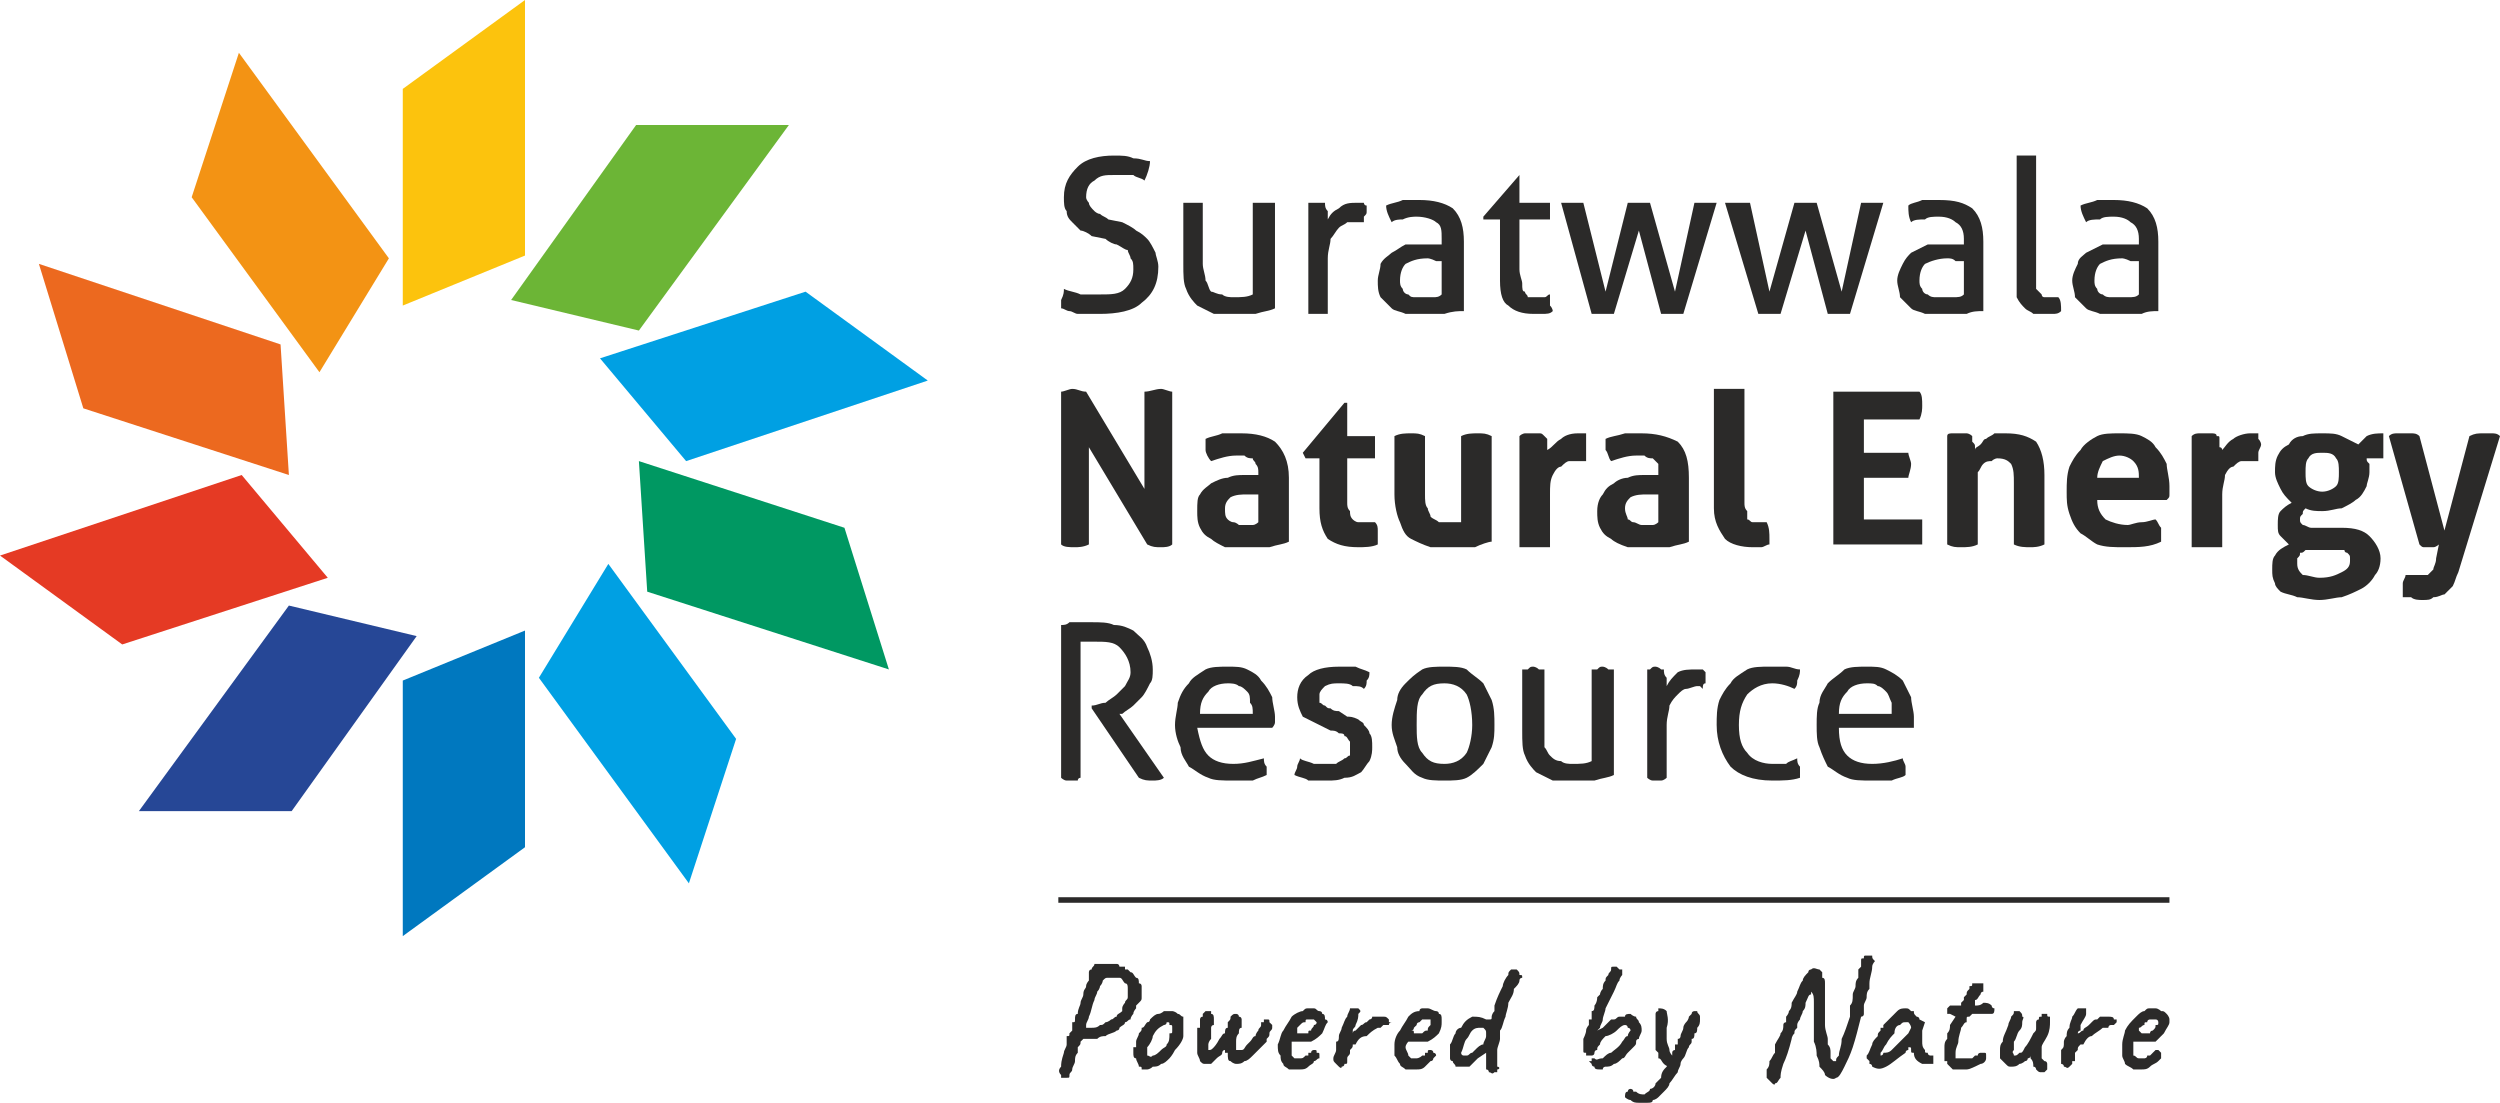 <?xml version="1.0" encoding="UTF-8"?>
<!DOCTYPE svg PUBLIC "-//W3C//DTD SVG 1.1//EN" "http://www.w3.org/Graphics/SVG/1.1/DTD/svg11.dtd">
<!-- Creator: CorelDRAW X8 -->
<svg xmlns="http://www.w3.org/2000/svg" xml:space="preserve" width="900px" height="397px" version="1.1" style="shape-rendering:geometricPrecision; text-rendering:geometricPrecision; image-rendering:optimizeQuality; fill-rule:evenodd; clip-rule:evenodd"
viewBox="0 0 900 397"
 xmlns:xlink="http://www.w3.org/1999/xlink">
 <defs>
  <style type="text/css">
   <![CDATA[
    .fil6 {fill:#0078BF}
    .fil8 {fill:#009862}
    .fil7 {fill:#00A0E3}
    .fil5 {fill:#264796}
    .fil9 {fill:#6CB536}
    .fil4 {fill:#E53A24}
    .fil3 {fill:#EC691F}
    .fil2 {fill:#F39314}
    .fil1 {fill:#FCC30D}
    .fil0 {fill:#2B2A29;fill-rule:nonzero}
   ]]>
  </style>
 </defs>
 <g id="Layer_x0020_1">
  <path class="fil0" d="M383 104c2,1 4,1 6,2 2,0 4,0 7,0 4,0 7,0 9,-2 2,-2 3,-4 3,-7 0,-2 0,-3 -1,-4 0,-1 -1,-2 -1,-3 -1,0 -2,-1 -4,-2 -1,0 -3,-1 -4,-2l-5 -1c-1,-1 -3,-2 -4,-2 -1,-1 -2,-2 -3,-3 -1,-1 -2,-2 -2,-4 -1,-1 -1,-3 -1,-5 0,-5 2,-8 5,-11 3,-3 8,-4 13,-4 3,0 5,0 7,1 3,0 4,1 6,1 0,2 -1,5 -2,7 -1,-1 -3,-1 -4,-2 -2,0 -4,0 -7,0 -3,0 -5,0 -7,2 -2,1 -3,3 -3,6 0,1 1,2 1,2 0,1 1,2 2,3 0,0 1,1 2,1 1,1 2,1 3,2l5 1c2,1 4,2 5,3 2,1 3,2 4,3 1,1 2,3 3,5 0,1 1,3 1,5 0,6 -2,10 -6,13 -3,3 -9,4 -15,4 -2,0 -3,0 -4,0 -2,0 -3,0 -4,0 -1,0 -2,-1 -3,-1 -1,0 -2,-1 -3,-1 0,-1 0,-2 0,-3 1,-2 1,-3 1,-4z"/>
  <path class="fil0" d="M426 73c0,0 1,0 2,0 0,0 1,0 2,0 0,0 1,0 2,0 0,0 1,0 1,0l0 22c0,2 1,4 1,6 1,1 1,3 2,4 1,0 2,1 4,1 1,1 3,1 4,1 3,0 5,0 7,-1l0 -33c1,0 1,0 2,0 1,0 1,0 2,0 0,0 1,0 2,0 0,0 1,0 2,0l0 38c-2,1 -4,1 -7,2 -2,0 -5,0 -8,0 -2,0 -5,0 -7,0 -2,-1 -4,-2 -6,-3 -1,-1 -3,-3 -4,-6 -1,-2 -1,-5 -1,-9l0 -22z"/>
  <path class="fil0" d="M471 73c0,0 1,0 1,0 1,0 1,0 2,0 0,0 1,0 2,0 0,0 1,0 1,0 0,1 0,2 1,3 0,1 0,2 0,3 1,-2 2,-3 4,-4 2,-2 4,-2 7,-2 0,0 1,0 1,0 1,0 1,0 1,0 0,0 0,1 1,1 0,1 0,1 0,2 0,1 0,1 -1,2 0,1 0,1 0,2 0,0 -1,0 -1,0 0,0 -1,0 -1,0 -1,0 -3,0 -4,0 -1,1 -2,1 -3,2 -1,1 -2,3 -3,4 0,2 -1,4 -1,7l0 20c0,0 -1,0 -2,0 0,0 -1,0 -2,0 0,0 -1,0 -1,0 -1,0 -2,0 -2,0l0 -40z"/>
  <path class="fil0" d="M519 94c0,0 -1,0 -2,0 -2,-1 -3,-1 -3,-1 -4,0 -6,1 -8,2 -1,1 -2,3 -2,6 0,1 0,2 1,3 0,1 1,2 2,2 1,1 1,1 3,1 1,0 2,0 2,0 2,0 3,0 4,0 1,0 2,0 3,-1l0 -12zm0 -8c0,-3 0,-5 -2,-6 -1,-1 -4,-2 -7,-2 -1,0 -3,0 -5,1 -1,0 -3,0 -4,1 -1,-2 -2,-4 -2,-6 2,-1 4,-1 6,-2 2,0 4,0 6,0 5,0 9,1 12,3 3,3 4,7 4,12l0 25c-2,0 -4,0 -7,1 -2,0 -5,0 -7,0 -3,0 -5,0 -7,0 -2,-1 -4,-1 -5,-2 -2,-2 -3,-3 -4,-4 -1,-2 -1,-4 -1,-6 0,-2 1,-4 1,-6 1,-2 3,-3 4,-4 2,-1 3,-2 5,-3 2,0 5,0 7,0 1,0 3,0 4,0 1,0 2,0 2,0l0 -2z"/>
  <path class="fil0" d="M540 79l-6 0 0 -1 13 -15 0 0 0 10 11 0c0,1 0,2 0,3 0,0 0,1 0,1 0,1 0,1 0,2l-11 0 0 18c0,2 1,4 1,5 0,2 0,3 1,3 0,1 1,1 1,2 1,0 2,0 3,0 1,0 2,0 3,0 1,0 1,-1 2,-1 0,1 0,2 0,4 1,1 1,2 1,2 -1,1 -2,1 -4,1 -1,0 -2,0 -3,0 -4,0 -7,-1 -9,-3 -2,-1 -3,-4 -3,-9l0 -22z"/>
  <path class="fil0" d="M562 73c0,0 1,0 2,0 1,0 1,0 2,0 0,0 1,0 2,0 1,0 1,0 2,0l8 32 8 -32c1,0 2,0 2,0 1,0 2,0 2,0 1,0 2,0 2,0 1,0 2,0 2,0l9 32 7 -32c1,0 2,0 2,0 1,0 1,0 2,0 1,0 1,0 2,0 1,0 1,0 2,0l-12 40c0,0 -1,0 -2,0 0,0 -1,0 -2,0 0,0 -1,0 -2,0 0,0 -1,0 -2,0l-8 -30 -9 30c-1,0 -1,0 -2,0 -1,0 -1,0 -2,0 -1,0 -1,0 -2,0 -1,0 -1,0 -2,0l-11 -40z"/>
  <path class="fil0" d="M621 73c1,0 2,0 3,0 0,0 1,0 2,0 0,0 1,0 2,0 0,0 1,0 2,0l7 32 9 -32c1,0 1,0 2,0 1,0 1,0 2,0 1,0 2,0 2,0 1,0 1,0 2,0l9 32 7 -32c1,0 1,0 2,0 1,0 1,0 2,0 0,0 1,0 2,0 0,0 1,0 2,0l-12 40c-1,0 -1,0 -2,0 -1,0 -1,0 -2,0 0,0 -1,0 -2,0 0,0 -1,0 -2,0l-8 -30 -9 30c-1,0 -2,0 -2,0 -1,0 -2,0 -2,0 -1,0 -1,0 -2,0 -1,0 -1,0 -2,0l-12 -40z"/>
  <path class="fil0" d="M707 94c-1,0 -2,0 -3,0 -1,-1 -2,-1 -3,-1 -3,0 -6,1 -8,2 -1,1 -2,3 -2,6 0,1 0,2 1,3 0,1 1,2 2,2 1,1 2,1 3,1 1,0 2,0 3,0 1,0 2,0 3,0 2,0 3,0 4,-1l0 -12zm0 -8c0,-3 -1,-5 -3,-6 -1,-1 -3,-2 -6,-2 -2,0 -4,0 -5,1 -2,0 -4,0 -5,1 -1,-2 -1,-4 -1,-6 1,-1 3,-1 5,-2 2,0 4,0 6,0 6,0 9,1 12,3 3,3 4,7 4,12l0 25c-2,0 -4,0 -6,1 -3,0 -6,0 -8,0 -3,0 -5,0 -7,0 -2,-1 -4,-1 -5,-2 -2,-2 -3,-3 -4,-4 0,-2 -1,-4 -1,-6 0,-2 1,-4 2,-6 1,-2 2,-3 3,-4 2,-1 4,-2 6,-3 2,0 4,0 6,0 2,0 3,0 4,0 1,0 2,0 3,0l0 -2z"/>
  <path class="fil0" d="M726 56c0,0 1,0 1,0 1,0 2,0 2,0 1,0 2,0 2,0 1,0 2,0 2,0l0 45c0,1 0,2 0,3 1,1 1,1 2,2 0,0 0,1 1,1 1,0 1,0 2,0 0,0 1,0 2,0 0,0 1,0 1,0 1,1 1,3 1,5 -1,1 -2,1 -3,1 -1,0 -2,0 -3,0 -1,0 -3,0 -4,0 -1,-1 -2,-1 -3,-2 -1,-1 -2,-2 -3,-4 0,-1 0,-3 0,-5l0 -46z"/>
  <path class="fil0" d="M770 94c-1,0 -2,0 -3,0 -2,-1 -3,-1 -3,-1 -4,0 -6,1 -8,2 -1,1 -2,3 -2,6 0,1 0,2 1,3 0,1 1,2 2,2 1,1 2,1 3,1 1,0 2,0 3,0 1,0 2,0 3,0 2,0 3,0 4,-1l0 -12zm0 -8c0,-3 -1,-5 -3,-6 -1,-1 -3,-2 -6,-2 -2,0 -4,0 -5,1 -2,0 -4,0 -5,1 -1,-2 -2,-4 -2,-6 2,-1 4,-1 6,-2 2,0 4,0 6,0 5,0 9,1 12,3 3,3 4,7 4,12l0 25c-2,0 -4,0 -6,1 -3,0 -6,0 -8,0 -3,0 -5,0 -7,0 -2,-1 -4,-1 -5,-2 -2,-2 -3,-3 -4,-4 0,-2 -1,-4 -1,-6 0,-2 1,-4 2,-6 0,-2 2,-3 3,-4 2,-1 4,-2 6,-3 2,0 4,0 6,0 2,0 3,0 4,0 1,0 2,0 3,0l0 -2z"/>
  <path class="fil0" d="M382 141c1,0 3,-1 4,-1 2,0 3,1 5,1l21 35 0 -35c2,0 4,-1 6,-1 1,0 3,1 4,1l0 55c-1,1 -3,1 -4,1 -2,0 -3,0 -5,-1l-21 -35 0 35c-2,1 -4,1 -5,1 -2,0 -4,0 -5,-1l0 -55z"/>
  <path class="fil0" d="M453 178c-1,0 -1,0 -2,0 -1,0 -1,0 -2,0 -2,0 -4,0 -6,1 -1,1 -2,2 -2,4 0,2 0,3 1,4 0,0 1,1 2,1 1,0 2,1 2,1 1,0 2,0 3,0 1,0 1,0 2,0 1,0 2,-1 2,-1l0 -10zm0 -8c0,-1 0,-2 -1,-3 0,-1 -1,-1 -1,-2 -1,0 -2,0 -3,-1 -1,0 -2,0 -3,0 -3,0 -6,1 -9,2 -1,-1 -2,-3 -2,-4 0,-1 0,-3 0,-4 2,-1 4,-1 6,-2 3,0 5,0 7,0 5,0 9,1 12,3 3,3 5,7 5,13l0 23c-2,1 -4,1 -7,2 -2,0 -5,0 -9,0 -2,0 -5,0 -7,0 -2,-1 -4,-2 -5,-3 -2,-1 -3,-2 -4,-4 -1,-2 -1,-4 -1,-6 0,-3 0,-5 1,-6 1,-2 3,-3 4,-4 2,-1 4,-2 6,-2 2,-1 4,-1 6,-1 2,0 3,0 5,0l0 -1z"/>
  <path class="fil0" d="M475 165l-5 0 -1 -2 15 -18 1 0 0 12 10 0c0,0 0,1 0,2 0,0 0,1 0,2 0,0 0,1 0,2 0,0 0,1 0,2l-10 0 0 16c0,1 0,2 1,3 0,1 0,2 1,3 0,0 1,1 2,1 0,0 1,0 2,0 1,0 2,0 2,0 1,0 2,0 2,0 1,1 1,2 1,3 0,1 0,2 0,3 0,0 0,1 0,1 0,0 0,1 0,1 -2,1 -5,1 -7,1 -5,0 -8,-1 -11,-3 -2,-3 -3,-6 -3,-11l0 -18z"/>
  <path class="fil0" d="M502 157c2,-1 4,-1 6,-1 2,0 3,0 5,1l0 21c0,2 0,4 1,5 0,1 1,2 1,3 1,1 2,1 3,2 1,0 2,0 4,0 1,0 3,0 4,0l0 -31c2,-1 4,-1 6,-1 2,0 3,0 5,1l0 38c-1,0 -4,1 -6,2 -3,0 -6,0 -9,0 -2,0 -5,0 -7,0 -3,-1 -5,-2 -7,-3 -2,-1 -3,-3 -4,-6 -1,-2 -2,-6 -2,-10l0 -21z"/>
  <path class="fil0" d="M547 157c1,-1 2,-1 2,-1 1,0 2,0 3,0 0,0 1,0 2,0 1,0 1,0 2,1 0,0 0,0 1,1 0,0 0,1 0,1 0,1 0,1 0,2 0,0 0,1 0,1 2,-1 3,-3 5,-4 1,-1 3,-2 6,-2 0,0 1,0 1,0 1,0 2,0 2,0 0,1 0,1 0,2 0,1 0,2 0,2 0,1 0,2 0,3 0,1 0,2 0,3 -1,0 -1,0 -2,0 -1,0 -1,0 -1,0 -1,0 -2,0 -3,0 -1,0 -2,1 -3,2 -1,0 -2,1 -3,3 -1,2 -1,4 -1,7l0 19c-1,0 -2,0 -3,0 -1,0 -1,0 -2,0 -1,0 -2,0 -3,0 -1,0 -2,0 -3,0l0 -40z"/>
  <path class="fil0" d="M597 178c0,0 -1,0 -2,0 0,0 -1,0 -2,0 -2,0 -4,0 -6,1 -1,1 -2,2 -2,4 0,2 1,3 1,4 1,0 1,1 2,1 1,0 2,1 3,1 1,0 1,0 2,0 1,0 2,0 2,0 1,0 2,-1 2,-1l0 -10zm0 -8c0,-1 0,-2 0,-3 -1,-1 -1,-1 -2,-2 -1,0 -2,0 -3,-1 -1,0 -2,0 -3,0 -3,0 -6,1 -9,2 -1,-1 -1,-3 -2,-4 0,-1 0,-3 0,-4 2,-1 4,-1 7,-2 2,0 4,0 6,0 5,0 9,1 13,3 3,3 4,7 4,13l0 23c-2,1 -4,1 -7,2 -2,0 -5,0 -8,0 -3,0 -5,0 -7,0 -3,-1 -5,-2 -6,-3 -2,-1 -3,-2 -4,-4 -1,-2 -1,-4 -1,-6 0,-3 1,-5 2,-6 1,-2 2,-3 4,-4 1,-1 3,-2 5,-2 2,-1 4,-1 6,-1 2,0 4,0 5,0l0 -1z"/>
  <path class="fil0" d="M617 140c2,0 4,0 6,0 2,0 3,0 5,0l0 41c0,1 0,2 1,3 0,1 0,2 0,3 1,0 1,1 2,1 1,0 1,0 2,0 1,0 1,0 2,0 0,0 1,0 1,0 1,2 1,4 1,6 0,0 0,1 0,1 0,0 0,1 0,1 -1,0 -2,1 -3,1 -1,0 -2,0 -3,0 -4,0 -8,-1 -10,-3 -2,-3 -4,-6 -4,-11l0 -43z"/>
  <path class="fil0" d="M660 141l31 0c1,1 1,3 1,5 0,1 0,3 -1,5l-20 0 0 12 16 0c0,1 1,3 1,4 0,2 -1,4 -1,5l-16 0 0 15 21 0c0,1 0,3 0,5 0,1 0,3 0,4l-32 0 0 -55z"/>
  <path class="fil0" d="M701 157c0,-1 1,-1 2,-1 1,0 1,0 2,0 1,0 2,0 3,0 0,0 1,0 2,1 0,0 0,0 0,1 0,0 0,1 0,1 1,1 1,1 1,2 0,0 0,1 0,1 0,-1 1,-1 2,-2 1,-1 1,-2 2,-2 1,-1 2,-1 3,-2 2,0 3,0 4,0 5,0 8,1 11,3 2,3 3,7 3,12l0 25c-2,1 -4,1 -5,1 -2,0 -4,0 -6,-1l0 -22c0,-3 0,-5 -1,-7 -1,-1 -2,-2 -5,-2 0,0 -1,0 -2,1 -1,0 -2,0 -3,1 -1,1 -1,2 -2,3 0,2 0,3 0,6l0 20c-2,1 -4,1 -6,1 -2,0 -3,0 -5,-1l0 -39z"/>
  <path class="fil0" d="M755 180c0,3 1,5 3,7 2,1 5,2 8,2 1,0 3,-1 5,-1 2,0 4,-1 5,-1 1,1 1,2 2,3 0,2 0,3 0,5 -4,2 -8,2 -13,2 -4,0 -7,0 -10,-1 -2,-1 -4,-3 -6,-4 -2,-2 -3,-4 -4,-7 -1,-3 -1,-5 -1,-8 0,-3 0,-6 1,-9 1,-2 2,-4 4,-6 1,-2 4,-4 6,-5 2,-1 5,-1 8,-1 3,0 6,0 8,1 2,1 4,2 5,4 2,2 3,4 4,6 0,2 1,5 1,8 0,1 0,2 0,3 0,1 0,1 -1,2l-25 0zm15 -8c0,-2 0,-4 -2,-6 -1,-1 -3,-2 -5,-2 -2,0 -4,1 -6,2 -1,2 -2,4 -2,6l15 0z"/>
  <path class="fil0" d="M789 157c1,-1 2,-1 3,-1 0,0 1,0 2,0 1,0 1,0 2,0 1,0 2,0 2,1 1,0 1,0 1,1 0,0 0,1 0,1 0,1 0,1 0,2 1,0 1,1 1,1 1,-1 2,-3 4,-4 1,-1 4,-2 6,-2 0,0 1,0 2,0 0,0 1,0 1,0 0,1 0,1 0,2 1,1 1,2 1,2 0,1 -1,2 -1,3 0,1 0,2 0,3 -1,0 -1,0 -2,0 -1,0 -1,0 -1,0 -1,0 -2,0 -3,0 -1,0 -2,1 -3,2 -1,0 -2,1 -3,3 0,2 -1,4 -1,7l0 19c-1,0 -1,0 -2,0 -1,0 -2,0 -3,0 -1,0 -2,0 -3,0 -1,0 -2,0 -3,0l0 -40z"/>
  <path class="fil0" d="M843 190c5,0 8,1 10,3 2,2 4,5 4,8 0,3 -1,5 -2,6 -1,2 -3,4 -5,5 -2,1 -4,2 -7,3 -2,0 -5,1 -8,1 -3,0 -6,-1 -8,-1 -2,-1 -4,-1 -6,-2 -1,-1 -2,-2 -2,-3 -1,-2 -1,-3 -1,-5 0,-2 0,-4 1,-5 1,-2 3,-3 5,-4 -1,-1 -2,-2 -3,-3 -1,-1 -1,-2 -1,-4 0,-2 0,-4 1,-5 1,-1 2,-2 4,-3 -2,-2 -3,-3 -4,-5 -1,-2 -2,-4 -2,-6 0,-2 0,-4 1,-6 1,-2 2,-3 4,-4 1,-2 3,-3 5,-3 2,-1 4,-1 7,-1 3,0 5,0 7,1 2,1 4,2 6,3 1,-1 2,-2 3,-3 2,-1 4,-1 6,-1 0,1 0,1 0,2 0,1 0,1 0,2 0,1 0,2 0,3 0,0 0,1 0,2l-6 0c0,1 0,1 1,2 0,1 0,2 0,3 0,2 -1,4 -1,5 -1,2 -2,4 -4,5 -1,1 -3,2 -5,3 -2,0 -4,1 -7,1 -2,0 -4,0 -6,-1 -1,1 -1,1 -1,2 -1,1 -1,1 -1,2 0,1 0,1 1,2 1,0 2,1 3,1l11 0zm-10 8c-1,0 -2,0 -3,0 -1,1 -1,1 -2,1 0,1 0,1 -1,2 0,1 0,1 0,2 0,2 1,3 2,4 2,0 4,1 6,1 4,0 6,-1 8,-2 2,-1 3,-2 3,-4 0,0 0,-1 0,-1 0,-1 0,-1 -1,-2 0,0 -1,0 -1,-1 -1,0 -2,0 -3,0l-8 0zm3 -21c2,0 4,-1 5,-2 1,-1 1,-3 1,-5 0,-2 0,-4 -1,-5 -1,-2 -3,-2 -5,-2 -2,0 -4,0 -5,2 -1,1 -1,3 -1,5 0,2 0,4 1,5 1,1 3,2 5,2z"/>
  <path class="fil0" d="M860 157c1,-1 2,-1 3,-1 1,0 1,0 2,0 1,0 2,0 3,0 1,0 2,0 3,1l9 34 9 -34c2,-1 3,-1 5,-1 1,0 2,0 3,0 1,0 2,0 3,1l-15 49c-1,2 -1,3 -2,5 -1,1 -2,2 -3,3 -1,0 -2,1 -4,1 -1,1 -2,1 -4,1 -1,0 -3,0 -4,-1 -1,0 -2,0 -3,0 0,-1 0,-1 0,-1 0,0 0,0 0,-1 0,-1 0,-2 0,-3 0,-1 1,-2 1,-3 1,0 1,0 2,0 1,0 2,0 2,0 1,0 2,0 2,0 1,0 1,0 2,0 1,-1 1,-1 2,-2 0,-1 1,-2 1,-4l1 -5c0,0 -1,1 -2,1 0,0 -1,0 -2,0 0,0 -1,0 -1,0 -1,0 -1,0 -2,-1l-11 -39z"/>
  <path class="fil0" d="M382 225c1,0 2,0 3,-1 1,0 2,0 2,0 1,0 2,0 3,0 1,0 2,0 3,0 3,0 6,0 8,1 3,0 5,1 7,2 2,2 4,3 5,6 1,2 2,5 2,8 0,2 0,4 -1,5 -1,2 -2,4 -3,5 -1,1 -2,2 -3,3 -1,1 -3,2 -4,3l-1 0 16 23c-1,1 -3,1 -4,1 -2,0 -3,0 -5,-1l-17 -25 0 -1 0 0c2,0 3,-1 5,-1 1,-1 3,-2 4,-3 1,-1 2,-2 3,-3 1,-2 2,-3 2,-5 0,-4 -2,-7 -4,-9 -2,-2 -5,-2 -9,-2 0,0 -1,0 -2,0 -1,0 -2,0 -3,0l0 49c0,0 -1,0 -1,1 -1,0 -2,0 -2,0 -1,0 -2,0 -2,0 -1,0 -2,-1 -2,-1l0 -55z"/>
  <path class="fil0" d="M431 262c1,5 2,8 4,10 2,2 5,3 9,3 4,0 7,-1 11,-2 0,1 0,2 1,3 0,1 0,2 0,3 -2,1 -3,1 -5,2 -2,0 -5,0 -7,0 -4,0 -7,0 -9,-1 -3,-1 -5,-3 -7,-4 -1,-2 -3,-4 -3,-7 -1,-2 -2,-5 -2,-8 0,-3 1,-6 1,-8 1,-3 2,-5 4,-7 1,-2 3,-3 6,-5 2,-1 5,-1 8,-1 3,0 5,0 7,1 2,1 4,2 5,4 2,2 3,4 4,6 0,2 1,5 1,7 0,1 0,2 0,2 0,1 -1,2 -1,2l-27 0zm20 -5c0,-2 0,-3 -1,-4 0,-2 0,-3 -1,-4 -1,-1 -2,-2 -3,-2 -1,-1 -3,-1 -4,-1 -3,0 -6,1 -7,3 -2,2 -3,4 -3,8l19 0z"/>
  <path class="fil0" d="M468 273c1,1 3,1 5,2 1,0 3,0 5,0 1,0 2,0 3,0 1,-1 2,-1 3,-2 1,0 1,-1 2,-1 0,-1 0,-2 0,-3 0,-1 0,-2 0,-2 -1,-1 -1,-2 -2,-2 0,-1 -1,-1 -2,-1 -1,-1 -2,-1 -3,-1l-2 -1c-4,-2 -6,-3 -8,-4 -1,-2 -2,-4 -2,-7 0,-3 1,-6 4,-8 2,-2 6,-3 11,-3 2,0 4,0 6,0 2,1 3,1 5,2 0,1 0,2 -1,3 0,1 0,2 -1,3 -1,-1 -2,-1 -4,-1 -1,-1 -3,-1 -5,-1 -2,0 -3,0 -5,1 -1,1 -2,2 -2,3 0,1 0,2 0,3 1,0 1,1 2,1 1,1 1,1 2,1 1,1 2,1 3,1l3 2c1,0 2,0 4,1 1,1 2,1 2,2 1,1 2,2 2,3 1,1 1,3 1,5 0,1 0,3 -1,5 -1,1 -2,3 -3,4 -2,1 -3,2 -6,2 -2,1 -4,1 -6,1 -3,0 -5,0 -7,0 -1,-1 -3,-1 -5,-2 0,-1 1,-2 1,-3 0,-1 1,-2 1,-3z"/>
  <path class="fil0" d="M520 281c-3,0 -6,0 -8,-1 -3,-1 -4,-3 -6,-5 -2,-2 -3,-4 -3,-6 -1,-3 -2,-5 -2,-8 0,-3 1,-6 2,-9 0,-2 1,-4 3,-6 2,-2 3,-3 6,-5 2,-1 5,-1 8,-1 3,0 6,0 8,1 2,2 4,3 6,5 1,2 2,4 3,6 1,3 1,6 1,9 0,3 0,5 -1,8 -1,2 -2,4 -3,6 -2,2 -4,4 -6,5 -2,1 -5,1 -8,1zm0 -6c3,0 6,-1 8,-4 1,-2 2,-6 2,-10 0,-5 -1,-9 -2,-11 -2,-3 -5,-4 -8,-4 -4,0 -6,1 -8,4 -2,2 -2,6 -2,11 0,4 0,8 2,10 2,3 4,4 8,4z"/>
  <path class="fil0" d="M548 241c0,0 1,0 2,0 1,-1 1,-1 2,-1 0,0 1,0 2,1 0,0 1,0 2,0l0 21c0,3 0,5 0,7 1,1 1,2 2,3 1,1 2,2 4,2 1,1 3,1 4,1 3,0 5,0 7,-1l0 -33c1,0 1,0 2,0 1,-1 1,-1 2,-1 0,0 1,0 2,1 0,0 1,0 2,0l0 38c-2,1 -4,1 -7,2 -2,0 -5,0 -8,0 -2,0 -4,0 -7,0 -2,-1 -4,-2 -6,-3 -1,-1 -3,-3 -4,-6 -1,-2 -1,-5 -1,-9l0 -22z"/>
  <path class="fil0" d="M593 241c0,0 1,0 1,0 1,-1 1,-1 2,-1 0,0 1,0 2,1 0,0 1,0 1,0 0,1 0,2 1,3 0,1 0,2 0,3 1,-2 2,-3 4,-5 2,-1 4,-1 7,-1 0,0 1,0 1,0 1,0 1,0 1,0 0,0 1,1 1,1 0,1 0,1 0,2 0,0 0,1 0,2 -1,0 -1,1 -1,2 0,0 -1,-1 -1,-1 0,0 -1,0 -1,0 -1,0 -3,1 -4,1 -1,0 -2,1 -3,2 -1,1 -2,2 -3,4 0,2 -1,4 -1,7l0 19c0,0 -1,1 -2,1 0,0 -1,0 -1,0 -1,0 -2,0 -2,0 -1,0 -2,-1 -2,-1l0 -39z"/>
  <path class="fil0" d="M647 273c0,1 0,2 1,3 0,1 0,2 0,4 -3,1 -6,1 -10,1 -7,0 -12,-2 -15,-5 -3,-4 -5,-9 -5,-15 0,-3 0,-6 1,-9 1,-2 2,-4 4,-6 1,-2 3,-3 6,-5 2,-1 5,-1 8,-1 2,0 4,0 6,0 2,0 3,1 5,1 0,1 0,2 -1,4 0,1 0,2 -1,3 -2,-1 -5,-2 -8,-2 -4,0 -7,2 -9,4 -2,3 -3,6 -3,11 0,5 1,8 3,10 2,3 6,4 9,4 2,0 3,0 5,0 1,-1 2,-1 4,-2z"/>
  <path class="fil0" d="M662 262c0,5 1,8 3,10 2,2 5,3 9,3 4,0 8,-1 11,-2 0,1 1,2 1,3 0,1 0,2 0,3 -1,1 -3,1 -5,2 -2,0 -5,0 -7,0 -4,0 -7,0 -9,-1 -3,-1 -5,-3 -7,-4 -1,-2 -2,-4 -3,-7 -1,-2 -1,-5 -1,-8 0,-3 0,-6 1,-8 0,-3 2,-5 3,-7 2,-2 4,-3 6,-5 2,-1 5,-1 8,-1 3,0 5,0 7,1 2,1 4,2 6,4 1,2 2,4 3,6 0,2 1,5 1,7 0,1 0,2 0,2 0,1 0,2 0,2l-27 0zm19 -5c0,-2 0,-3 0,-4 -1,-2 -1,-3 -2,-4 -1,-1 -2,-2 -3,-2 -1,-1 -2,-1 -4,-1 -3,0 -6,1 -7,3 -2,2 -3,4 -3,8l19 0z"/>
  <polygon class="fil1" points="189,0 189,92 145,110 145,32 "/>
  <polygon class="fil2" points="86,19 140,93 115,134 69,71 "/>
  <polygon class="fil3" points="14,95 101,124 104,171 30,147 "/>
  <polygon class="fil4" points="0,200 87,171 118,208 44,232 "/>
  <polygon class="fil5" points="50,292 104,218 150,229 105,292 "/>
  <polygon class="fil6" points="145,337 145,245 189,227 189,305 "/>
  <polygon class="fil7" points="248,318 194,244 219,203 265,266 "/>
  <polygon class="fil8" points="320,241 233,213 230,166 304,190 "/>
  <polygon class="fil7" points="334,137 247,166 216,129 290,105 334,137 "/>
  <polygon class="fil9" points="284,45 230,119 184,108 229,45 "/>
  <path class="fil0" d="M383 388c0,0 0,0 -1,0 0,-1 0,-1 0,-1 -1,-1 -1,-2 0,-3 0,-1 0,-2 1,-5 0,-1 1,-2 1,-3 0,0 0,-1 0,-1 0,-1 0,-1 0,-1 0,0 0,-1 0,-1 1,0 1,0 1,-1 0,0 1,-1 1,-1 0,-1 0,-1 0,-2 0,0 0,-1 0,-1 1,0 1,0 1,-1 0,-1 0,-2 1,-2 0,-2 1,-3 1,-4 0,-1 1,-2 1,-3 0,-2 1,-2 1,-3 0,-1 1,-2 1,-2 0,-1 0,-1 0,-1 0,-1 0,-1 0,-2 0,0 0,-1 1,-1 0,-1 1,-1 1,-2 1,0 1,0 2,0 1,0 2,0 3,0 0,0 1,0 2,0 1,0 1,0 1,0 1,0 1,1 1,1 1,0 1,0 2,0 0,0 0,1 0,1 0,0 0,0 1,0 0,0 0,0 0,0 0,0 1,1 1,1 1,0 1,1 2,2 1,0 1,1 1,2 1,0 1,1 1,1 0,1 0,2 0,3 0,0 0,1 0,1 0,1 0,1 -1,2 0,0 0,0 0,0 0,0 -1,1 -1,1 0,0 0,0 0,1 0,0 -1,1 -1,2 0,0 -1,1 -1,2 -1,0 -1,1 -2,1 0,1 -1,1 -2,2 0,1 -1,1 -1,1 -1,1 -3,1 -4,2 -1,0 -2,0 -3,1 -1,0 -2,0 -3,0 -1,0 -2,0 -2,0 -1,1 -1,1 -1,1 0,1 0,1 -1,2 0,1 0,1 0,1 0,0 0,1 0,1 -1,1 -1,2 -1,3 0,1 -1,2 -1,3 0,1 -1,1 -1,2 0,1 0,1 -1,1 0,0 0,0 -1,0zm8 -18c0,0 1,0 2,0 1,0 2,0 3,-1 1,0 1,0 2,-1 1,0 2,-1 2,-1 1,0 1,-1 2,-1 0,-1 1,-1 2,-2 0,-1 0,-1 0,-1 0,-1 1,-2 1,-2 0,-1 1,-1 1,-2 0,-1 0,-2 0,-3 0,-1 0,-2 -1,-2 -1,-1 -1,-2 -2,-2 -1,0 -2,0 -2,0 -1,0 -2,0 -2,0 -1,0 -1,0 -2,1 0,0 0,1 -1,2 0,0 0,1 -1,2 0,1 -1,2 -1,3 -1,2 -1,4 -2,6 0,1 -1,2 -1,3 0,0 0,0 0,0 0,1 0,1 0,1z"/>
  <path class="fil0" d="M413 385c-1,0 -1,0 -2,0 0,-1 0,-1 -1,-1 0,-1 -1,-2 -1,-3 -1,0 -1,-1 -1,-2 0,0 0,0 0,-1 0,0 0,0 0,0 0,0 0,0 0,0 0,-1 0,-1 0,-1 1,0 1,0 1,0 0,-1 0,-1 0,-2 0,-1 1,-2 1,-3 1,-1 1,-1 1,-2 1,0 1,-1 2,-2 1,0 1,-1 1,-1 1,-1 2,-2 3,-2 1,0 2,-1 2,-1 1,0 2,0 3,0 0,0 1,0 2,1 1,0 1,1 2,1 0,1 0,2 0,3 0,1 0,2 0,4 0,1 -1,3 -3,5 -1,2 -2,3 -2,3 -1,1 -2,2 -3,2 -1,1 -2,1 -3,1 -1,1 -2,1 -2,1zm5 -7c1,-1 2,-1 2,-2 1,-1 1,-2 1,-4 1,0 1,0 1,-1 0,0 0,-1 0,-1 0,-1 0,-1 -1,-1 0,-1 0,-1 -1,-1 0,1 -1,1 -1,1 -2,1 -3,2 -4,4 0,1 -1,3 -2,4 0,1 0,2 0,3 1,0 1,1 2,0 1,0 2,-1 3,-2z"/>
  <path class="fil0" d="M434 383c-1,0 -1,0 -2,-1 0,-1 -1,-2 -1,-3 0,-1 0,-2 0,-3 0,-2 0,-3 0,-3 0,-1 0,-2 0,-3 0,0 1,0 1,0 0,0 0,0 0,-1 0,0 0,-1 0,-2 0,0 0,-1 1,-1 0,-1 0,-1 0,-1 0,0 1,-1 1,-1 1,0 1,0 2,0 0,1 0,1 0,1 1,0 1,1 1,2 0,0 0,1 0,2 -1,0 -1,1 -1,1 0,0 0,1 0,2 0,0 0,1 0,2 -1,1 -1,2 -1,2 0,1 0,1 0,2 1,0 1,0 2,-1 0,0 1,-1 2,-3 1,-1 1,-2 2,-2 0,-1 0,-2 1,-2 0,-1 0,-1 0,-2 1,-1 1,-1 1,-2 0,0 0,0 0,0 1,-1 1,-1 2,-1 0,0 1,0 1,1 1,0 1,1 1,1 0,1 0,2 0,3 -1,0 -1,1 -1,2 -1,1 -1,2 -1,3 0,1 0,1 0,2 0,1 0,1 0,1 0,0 0,0 1,0 0,0 1,0 1,0 1,0 1,-1 2,-2 0,0 1,-1 1,-1 1,-1 1,-2 2,-2 0,-1 1,-2 1,-2 0,-1 1,-1 1,-2 0,0 0,0 0,-1 0,0 0,0 1,0 0,0 0,-1 0,-1 1,0 1,0 1,0 1,0 1,0 1,1 0,0 0,0 1,1 0,0 0,1 0,1 0,1 -1,1 -1,2 0,1 0,1 -1,2 0,0 0,1 0,1 0,0 -1,1 -1,1 0,0 -1,1 -1,1 -1,1 -2,2 -2,2 -1,1 -1,1 -1,1 -1,1 -2,2 -3,2 -1,1 -2,1 -3,1 0,0 -1,0 -2,-1 -1,0 -1,-1 -1,-3 0,0 -1,0 -1,0 0,-1 0,-1 0,-1 0,0 0,0 0,0 -1,0 -1,1 -1,1 0,1 -1,1 -2,2 -1,1 -1,1 -2,2 -1,0 -2,0 -2,0z"/>
  <path class="fil0" d="M471 384c-1,1 -2,1 -3,1 -1,0 -3,0 -4,0 -1,-1 -2,-1 -2,-2 -1,-1 -1,-2 -1,-3 -1,-1 -1,-2 -1,-4 1,-2 1,-4 2,-5 1,-2 2,-3 3,-5 1,-1 3,-2 4,-2 1,-1 1,-1 2,-1 0,0 1,0 2,0 1,0 1,1 2,1 0,0 1,0 1,1 1,0 1,1 1,2 1,0 1,1 1,1 -1,1 -1,2 -2,4 -1,1 -2,2 -4,3 0,0 -1,0 -2,0 -1,0 -2,0 -3,0 -1,0 -2,0 -2,0 0,0 0,1 0,2 0,1 0,2 0,3 0,0 1,1 1,1 1,0 2,0 2,0 1,0 1,0 2,-1 0,0 0,0 1,0 0,0 0,-1 0,-1 1,0 1,0 1,0 0,-1 1,-1 1,-1 0,0 0,0 0,0 1,0 1,0 1,1 1,0 1,0 1,1 0,0 0,0 0,1 -1,0 -1,1 -2,1 0,1 -1,1 -2,2zm0 -12c0,-1 0,-1 1,-1 0,-1 1,-1 1,-2 0,0 1,0 1,-1 0,0 -1,-1 -1,-1 -1,0 -1,0 -2,0 -1,0 -1,0 -1,1 -1,0 -1,0 -2,1 0,0 -1,1 -1,1 0,1 0,1 0,1 0,0 0,0 0,1 1,0 1,0 2,0 1,0 1,0 2,0z"/>
  <path class="fil0" d="M482 384c-1,-1 -1,-1 -1,-1 -1,-1 -1,-1 -1,-2 0,-1 1,-2 1,-3 0,-1 0,-1 0,-3 1,0 1,-1 1,-2 0,-1 1,-2 1,-3 1,-2 1,-3 2,-4 0,-1 1,-2 1,-3 0,0 1,0 2,0 0,0 1,0 1,0 1,1 1,1 0,2 0,1 0,2 -1,4 0,1 -1,1 -1,2 0,0 0,1 0,1 -1,0 0,0 0,0 0,0 0,-1 1,-1 1,-1 1,-1 2,-2 1,0 1,-1 2,-1 1,-1 1,-1 1,-1 0,0 1,0 1,-1 1,0 1,0 1,0 1,0 2,0 3,0 1,0 1,0 2,1 0,0 0,0 0,0 0,0 0,1 0,1 1,0 1,0 1,0 0,0 0,0 0,0 0,0 -1,0 -1,1 -1,0 -1,0 -2,0 0,0 -1,1 -1,1 0,0 -1,0 -1,0 -2,1 -3,2 -4,3 -2,0 -3,1 -4,3 0,0 0,0 -1,0 0,1 0,1 -1,2 0,0 0,0 0,1 0,1 -1,1 -1,2 0,0 0,1 0,1 0,0 0,0 0,0 0,1 0,1 -1,1 0,1 -1,1 -1,1 0,1 -1,0 -1,0z"/>
  <path class="fil0" d="M513 384c-1,1 -2,1 -3,1 -2,0 -3,0 -4,0 -1,-1 -2,-1 -2,-2 -1,-1 -1,-2 -2,-3 0,-1 0,-2 0,-4 0,-2 1,-4 2,-5 1,-2 2,-3 3,-5 1,-1 2,-2 4,-2 0,-1 1,-1 1,-1 1,0 2,0 2,0 1,0 2,1 3,1 0,0 1,0 1,1 1,0 1,1 1,2 0,0 0,1 0,1 0,1 0,2 -1,4 -1,1 -2,2 -4,3 -1,0 -1,0 -2,0 -1,0 -2,0 -4,0 0,0 -1,0 -1,0 0,0 -1,1 -1,2 0,1 1,2 1,3 0,0 1,1 1,1 1,0 2,0 2,0 0,0 1,0 2,-1 0,0 0,0 1,0 0,0 0,-1 0,-1 0,0 1,0 1,0 0,-1 0,-1 1,-1 0,0 0,0 0,0 0,0 1,0 1,1 0,0 1,0 1,1 0,0 0,0 -1,1 0,0 0,1 -1,1 -1,1 -1,1 -2,2zm-1 -12c1,-1 1,-1 2,-1 0,-1 0,-1 1,-2 0,0 0,0 0,-1 0,0 0,-1 0,-1 -1,0 -2,0 -3,0 0,0 0,0 -1,1 0,0 -1,0 -1,1 0,0 -1,1 -1,1 0,1 -1,1 -1,1 1,0 1,0 1,1 1,0 1,0 2,0 0,0 1,0 1,0z"/>
  <path class="fil0" d="M538 386c-1,1 -1,0 -2,0 0,0 0,-1 -1,-1 0,-1 0,-1 0,-2 0,-1 0,-2 0,-2l0 -2 -3 2c-1,1 -2,2 -3,3 -1,0 -2,0 -3,0 -1,0 -1,0 -2,0 0,-1 -1,-1 -1,-2 -1,0 -1,-1 -1,-1 0,-1 0,-1 0,-2 0,-1 0,-2 0,-3 1,-1 1,-3 2,-4 0,-1 1,-2 2,-2 1,-2 2,-3 4,-4 2,0 3,0 5,1 1,0 1,0 1,0 1,0 1,0 1,-1 0,0 0,-1 1,-2 0,0 0,-1 0,-2 1,-3 2,-5 3,-7 0,-1 1,-3 2,-4 0,-1 0,-1 1,-2 0,0 1,0 1,0 0,0 1,0 1,0 1,1 1,1 1,2 1,0 1,0 1,1 0,0 -1,0 -1,1 0,1 -1,2 -2,3 0,2 -1,3 -2,5 0,2 -1,4 -1,5 -1,2 -1,4 -2,5 0,1 0,2 0,3 0,1 -1,3 -1,4 0,1 0,3 0,4 0,1 0,1 0,2 1,0 1,1 0,1 0,1 0,1 0,1 -1,0 -1,0 -1,0zm-10 -6c1,0 1,-1 2,-1 0,0 1,-1 1,-1 1,-1 2,-2 3,-2 0,-1 1,-2 1,-3 0,-1 0,-1 0,-1 0,-1 0,-1 -1,-2 0,0 -1,0 -1,0 -1,0 -2,0 -3,1 -1,1 -1,2 -2,3 -1,1 -1,3 -2,5 0,0 0,1 1,1 0,0 0,0 1,0z"/>
  <path class="fil0" d="M576 385c-1,0 -2,0 -2,-1 0,0 -1,0 -1,-1 0,0 0,0 -1,-1 0,0 0,0 0,0 1,0 1,0 1,0 0,0 0,0 0,0 0,0 0,0 0,-1 1,0 1,0 1,0 1,1 1,0 3,0 1,-1 2,-2 3,-2 1,-1 3,-2 4,-4 1,-1 1,-2 2,-2 0,-1 1,-2 1,-2 0,0 0,-1 -1,-1 0,0 0,-1 -1,-1 -1,0 -2,1 -3,2 -1,1 -3,2 -4,2 -1,1 -2,2 -2,3 -1,1 -1,1 -1,2 -1,0 -1,1 -1,1 0,0 0,0 0,0 0,1 -1,1 -1,1 -1,0 -1,0 -1,0 0,0 -1,0 -1,0 0,0 0,-1 0,-1 -1,0 -1,0 -1,-1 0,0 0,0 0,0 0,-1 0,-1 0,-2 0,0 0,-1 0,-2 0,0 1,-2 1,-3 0,-1 1,-2 1,-2 0,-1 0,-2 0,-2 0,0 0,0 1,0 0,0 0,-1 0,-1 0,-1 0,-1 0,-1 0,-1 0,-1 0,-1 1,0 1,-1 1,-2 0,0 1,-1 1,-3 0,0 0,0 1,-1 0,0 0,-1 1,-2 0,-1 0,-2 1,-3 0,-1 0,-1 1,-2 0,-1 1,-1 1,-2 0,-1 0,-1 1,-1 0,0 0,0 1,0 0,0 0,0 1,1 0,0 1,0 1,0 0,1 0,1 0,1 0,0 0,0 0,1 0,0 -1,1 -1,2 -1,1 -1,2 -2,4 -1,2 -2,4 -3,6 0,1 -1,3 -1,4 0,1 -1,2 -1,3l-1 1 2 -1c0,0 1,-1 1,-1 1,-1 1,-1 2,-2 0,0 1,0 1,0 1,0 1,-1 2,-1 0,0 0,0 1,0 0,0 0,0 1,0 0,-1 1,-1 2,-1 0,0 1,1 2,1 0,1 1,1 1,2 1,1 1,2 1,3 0,1 -1,2 -1,3 0,0 -1,0 -1,1 0,0 0,0 0,0 0,1 0,1 -1,2 -1,1 -1,1 -2,2 -1,1 -1,2 -2,2 -1,1 -2,2 -3,2 -1,1 -2,1 -3,1 0,0 -1,0 -1,1 -1,0 -1,0 -1,0z"/>
  <path class="fil0" d="M593 397c-1,0 -2,0 -3,0 -1,0 -2,0 -3,-1 -1,0 -2,-1 -2,-1 0,-1 0,-2 1,-2 0,0 0,-1 1,-1 0,0 1,0 1,1 0,0 1,0 1,0 1,1 2,1 3,1 1,-1 2,-1 2,-2 1,0 2,-1 2,-2 0,0 1,-1 2,-2 0,-2 1,-3 2,-4 1,-2 1,-3 2,-4 0,0 0,-1 0,-1 0,-1 1,-1 1,-1 0,-1 0,-1 0,-2 1,0 1,0 1,0 0,-1 0,-1 0,-2 1,0 1,-1 1,-1 0,-1 1,-2 1,-3 0,-1 1,-2 1,-2 1,-1 1,-2 1,-2 1,-1 1,-1 1,-1l0 0 0 0c0,-1 1,-1 1,-1 0,0 1,0 1,0 0,1 1,1 1,2 0,0 0,1 0,1 0,1 0,2 -1,3 0,1 0,2 -1,2 0,1 0,2 -1,2 0,0 0,1 0,1 0,1 -1,1 -1,2 -1,1 -1,3 -2,4 0,0 -1,1 -1,2 0,1 -1,2 -1,3 -1,1 -2,3 -3,4 0,1 -1,2 -2,3 -1,1 -1,1 -2,2 0,0 -1,1 -2,1 0,1 -1,1 -2,1zm8 -13c-1,0 -2,-1 -2,-1 -1,-1 -1,-2 -2,-2 0,-1 0,-2 0,-2 0,0 0,0 0,0 0,0 0,0 0,0 0,0 -1,-1 -1,-1 0,-1 0,-2 0,-3 0,-1 0,-2 0,-3 0,-1 0,-2 0,-3 0,0 0,-1 0,-2 0,-1 0,-1 0,-2 0,0 0,-1 1,-1 0,-1 0,-1 0,-1l0 0 0 0c1,0 2,0 3,1 0,1 1,3 0,6 0,1 0,3 0,4 0,2 1,3 1,4 0,1 1,2 1,2 1,0 1,1 1,1 0,0 -1,1 -1,1 0,1 0,1 -1,1 0,1 0,1 0,1z"/>
  <path class="fil0" d="M638 390c-1,-1 -1,-1 -2,-2 0,0 0,-1 0,-1 0,-1 0,-1 0,-2 1,-1 1,-2 1,-3 1,-1 1,-2 2,-3 0,-1 0,-2 0,-3 1,-2 2,-3 2,-4 1,-1 1,-2 1,-3 0,-1 1,-1 1,-1 0,-1 0,-1 0,-2 0,0 1,-1 1,-2 1,-1 1,-2 1,-3 1,-2 2,-3 2,-4 1,-2 1,-3 2,-4 0,-1 1,-2 2,-3 0,-1 1,-1 1,-1 1,-1 2,0 3,0 0,0 1,1 1,1 0,1 0,1 0,2 1,0 1,1 1,2 0,1 0,2 0,4 0,2 0,4 0,6 0,2 0,4 0,5 0,2 1,4 1,5 0,0 0,1 0,2 1,1 1,2 1,3 0,1 0,2 0,2 1,1 1,1 1,1 0,0 0,0 1,0 0,-1 0,-1 1,-2 0,-2 1,-3 1,-6 1,-2 2,-5 3,-8 0,-1 0,-2 0,-4 1,-1 1,-2 1,-4 0,-1 1,-2 1,-3 0,-1 0,-2 1,-3 0,-1 0,-1 0,-2 0,0 0,0 0,0 0,0 0,-1 0,-1 0,0 0,0 1,-1 0,0 0,-1 0,-1 0,-1 0,-1 0,-1 0,-1 0,-1 1,-1 0,-1 0,-1 1,-1 0,0 1,0 2,0 0,1 0,1 1,2 0,0 -1,1 -1,2 0,2 -1,4 -1,6 0,1 0,1 0,2 -1,1 -1,2 -1,3 0,1 -1,2 -1,3 0,1 0,2 0,3 0,1 -1,1 -1,1 -1,4 -2,8 -3,11 -1,3 -2,5 -3,7 -1,2 -2,4 -3,4 -1,1 -3,0 -4,-1 0,-1 -1,-2 -2,-3 0,-1 0,-2 -1,-4 0,-1 0,-3 -1,-5 0,-1 0,-3 0,-4 0,-2 0,-3 0,-5 0,-2 0,-3 0,-5 0,-2 0,-3 -1,-4 0,0 0,0 0,1 -1,0 -1,1 -2,3 0,1 0,2 -1,3 0,1 -1,2 -1,3 0,0 -1,1 -1,2 0,1 0,1 0,1 -1,1 -1,1 -1,2 -1,1 -1,2 -1,2 -1,4 -2,7 -3,9 -1,3 -1,4 -1,5 -1,1 -1,2 -2,2 0,1 -1,0 -1,0z"/>
  <path class="fil0" d="M674 384c0,0 0,-1 -1,-1 0,0 0,0 0,-1 0,0 0,0 0,0 0,0 -1,-1 -1,-1 0,0 0,-1 0,-1 1,-1 1,-2 2,-4 0,-1 1,-2 2,-3 0,-1 0,-1 1,-2 0,0 0,0 0,-1 0,0 0,0 0,0 0,0 1,0 1,0l0 -1c0,0 0,0 1,-1 0,0 1,-1 1,-1 1,-1 1,-1 2,-2 0,0 1,-1 1,-1 1,-1 2,-1 3,-1 1,0 1,0 2,1 0,0 0,0 1,0 0,1 0,1 1,2 0,0 1,0 1,1l2 1 -1 3c0,2 0,3 0,4 0,1 0,2 1,3 0,1 0,1 1,1 0,1 1,1 1,1 1,0 1,0 1,0 0,0 0,1 0,1 0,1 0,1 0,2 0,0 -1,0 -1,0 -1,0 -2,0 -3,0 -2,-1 -3,-2 -3,-4 -1,0 -1,0 -1,-1 0,-1 0,-1 -1,-1 0,0 0,0 0,1 0,0 -1,0 -1,1 -3,2 -5,4 -7,5 -2,1 -3,1 -5,0zm3 -4c0,0 1,0 1,-1 1,0 2,0 3,-1 1,-1 2,-2 3,-3 1,-1 2,-2 3,-3l1 -2c0,-1 -1,-2 -1,-2 0,0 -1,0 -1,0 -1,0 -1,0 -2,1 -1,0 -2,1 -2,3 -1,1 -2,2 -3,4 -1,1 -1,2 -2,3 0,0 0,1 0,1z"/>
  <path class="fil0" d="M704 385c-1,0 -1,0 -1,0 -1,-1 -1,-1 -2,-2 0,0 0,-1 0,-1 0,0 0,0 -1,0 0,-1 0,-1 0,-1 0,0 0,0 0,-1 0,-1 0,-2 0,-3 0,-1 0,-2 1,-3 0,0 0,-1 0,-2 1,-1 1,-2 1,-3l2 -3 -2 -1c-1,0 -1,0 -1,0 0,-1 0,-1 0,-1 0,0 0,-1 0,-1 1,-1 1,-1 1,-1 0,0 1,0 1,0 1,0 1,0 2,0 0,0 0,0 0,0 1,0 1,0 1,0 0,-1 0,-1 0,-1 0,0 1,-1 1,-1 0,0 0,-1 0,-1 1,-1 1,-1 1,-1 0,-1 0,-1 1,-2 0,0 0,0 0,-1 1,0 1,0 1,-1 1,0 1,0 2,0 0,0 1,0 2,0 0,1 0,1 0,1 0,1 0,1 0,2 -1,0 -1,1 -1,1 -1,1 -1,2 -2,2 0,1 0,1 0,2 1,0 2,0 3,-1 1,0 2,0 3,1 0,0 0,1 1,1 0,1 0,2 -1,2 0,0 -1,0 -2,0 -1,0 -2,0 -3,0 0,0 -1,0 -1,0 -1,0 -1,0 -1,0 0,0 0,0 -1,1 0,0 0,0 0,0 -1,0 -1,0 -1,1 0,0 0,0 0,1 -1,0 -1,1 -2,2 0,1 -1,3 -1,5 0,1 -1,2 -1,4 0,1 0,1 0,2 0,0 1,0 2,0 0,0 1,0 2,0 0,0 1,0 2,0 0,0 0,0 1,-1 0,0 1,0 1,0 0,-1 1,-1 1,-1 0,0 1,0 1,0 0,-1 0,-1 0,0 1,0 1,0 1,1 0,0 0,1 0,1 0,1 -1,2 -2,2 -2,1 -4,2 -5,2 -2,0 -3,0 -4,0z"/>
  <path class="fil0" d="M733 385c0,0 0,-1 -1,-1 0,-1 0,-2 -1,-3 0,0 0,0 0,-1 0,0 0,0 0,-1 0,1 0,1 0,1 0,1 -1,1 -1,1 0,0 0,1 -1,1 0,0 -1,1 -2,1 -1,1 -2,1 -3,1 -1,0 -1,0 -2,-1 -1,-1 -1,-1 -2,-2 0,-1 0,-2 0,-3 0,-1 0,-2 1,-3 0,-2 1,-3 2,-6 0,-1 1,-2 1,-3 1,-1 1,-1 1,-2 1,0 1,0 2,0 1,1 1,1 1,2 1,0 0,1 0,2 0,1 0,2 -1,3 -1,1 -1,3 -2,4 0,1 0,2 0,3 -1,1 0,1 0,2 1,0 1,0 2,-1 1,0 1,0 2,-2 1,-1 2,-3 3,-5 1,-1 1,-1 1,-2 0,-1 0,-1 0,-2 0,0 0,-1 1,-1 0,-1 0,-1 1,-1 0,-1 0,-1 0,-1 1,0 1,0 1,0l1 0c0,0 0,0 0,0 0,1 0,1 1,1 0,0 0,1 0,2 0,1 0,3 -1,5 -1,2 -2,3 -2,4 0,0 0,1 0,2 0,1 0,1 0,2 0,0 1,1 1,1 1,0 1,1 1,1 0,1 0,1 0,2 0,0 0,0 -1,1 0,0 -1,0 -1,0 -1,0 -1,0 -2,-1z"/>
  <path class="fil0" d="M743 384c0,-1 -1,-1 -1,-1 0,-1 0,-1 0,-2 0,-1 0,-2 0,-3 1,-1 1,-1 1,-3 0,0 0,-1 1,-2 0,-1 0,-2 1,-3 0,-2 1,-3 1,-4 1,-1 1,-2 2,-3 0,0 1,0 1,0 1,0 1,0 2,0 0,1 0,1 0,2 0,1 -1,2 -2,4 0,1 0,1 0,2 -1,0 -1,1 -1,1 0,0 0,0 0,0 1,0 1,-1 2,-1 0,-1 1,-1 2,-2 0,0 1,-1 1,-1 1,-1 1,-1 2,-1 0,0 0,0 1,-1 0,0 0,0 1,0 0,0 1,0 2,0 1,0 2,0 2,1 0,0 0,0 1,0 0,0 0,1 0,1 0,0 0,0 0,0 0,0 0,0 0,0 0,0 0,0 -1,1 0,0 -1,0 -1,0 -1,0 -1,1 -1,1 -1,0 -1,0 -2,0 -1,1 -3,2 -4,3 -1,0 -2,1 -3,3 -1,0 -1,0 -1,0 -1,1 -1,1 -1,2 0,0 0,0 -1,1 0,1 0,1 0,2 0,0 0,1 0,1 0,0 0,0 -1,0 0,1 0,1 0,1 -1,1 -1,1 -1,1 -1,1 -1,0 -2,0z"/>
  <path class="fil0" d="M774 384c-1,1 -2,1 -3,1 -1,0 -2,0 -3,0 -1,-1 -2,-1 -3,-2 0,-1 -1,-2 -1,-3 0,-1 0,-2 0,-4 0,-2 1,-4 1,-5 1,-2 2,-3 4,-5 1,-1 2,-2 3,-2 1,-1 1,-1 2,-1 0,0 1,0 2,0 1,0 2,1 2,1 1,0 1,0 2,1 0,0 1,1 1,2 0,0 0,1 0,1 0,1 -1,2 -2,4 -1,1 -2,2 -3,3 -1,0 -2,0 -3,0 -1,0 -2,0 -3,0 -1,0 -1,0 -2,0 0,0 0,1 0,2 0,1 0,2 0,3 1,0 1,1 2,1 1,0 1,0 2,0 0,0 1,0 1,-1 0,0 1,0 1,0 0,0 1,-1 1,-1 0,0 0,0 0,0 1,-1 1,-1 1,-1 0,0 0,0 1,0 0,0 0,0 1,1 0,0 0,0 0,1 0,0 0,0 0,1 0,0 -1,1 -1,1 -1,1 -2,1 -3,2zm0 -12c0,-1 1,-1 1,-1 1,-1 1,-1 1,-2 1,0 1,0 1,-1 0,0 0,-1 -1,-1 0,0 -1,0 -2,0 0,0 -1,0 -1,1 -1,0 -1,0 -1,1 -1,0 -1,1 -2,1 0,1 0,1 0,1 0,0 0,0 1,1 0,0 1,0 1,0 1,0 1,0 2,0z"/>
  <polygon class="fil0" points="381,323 781,323 781,325 381,325 "/>
 </g>
</svg>

